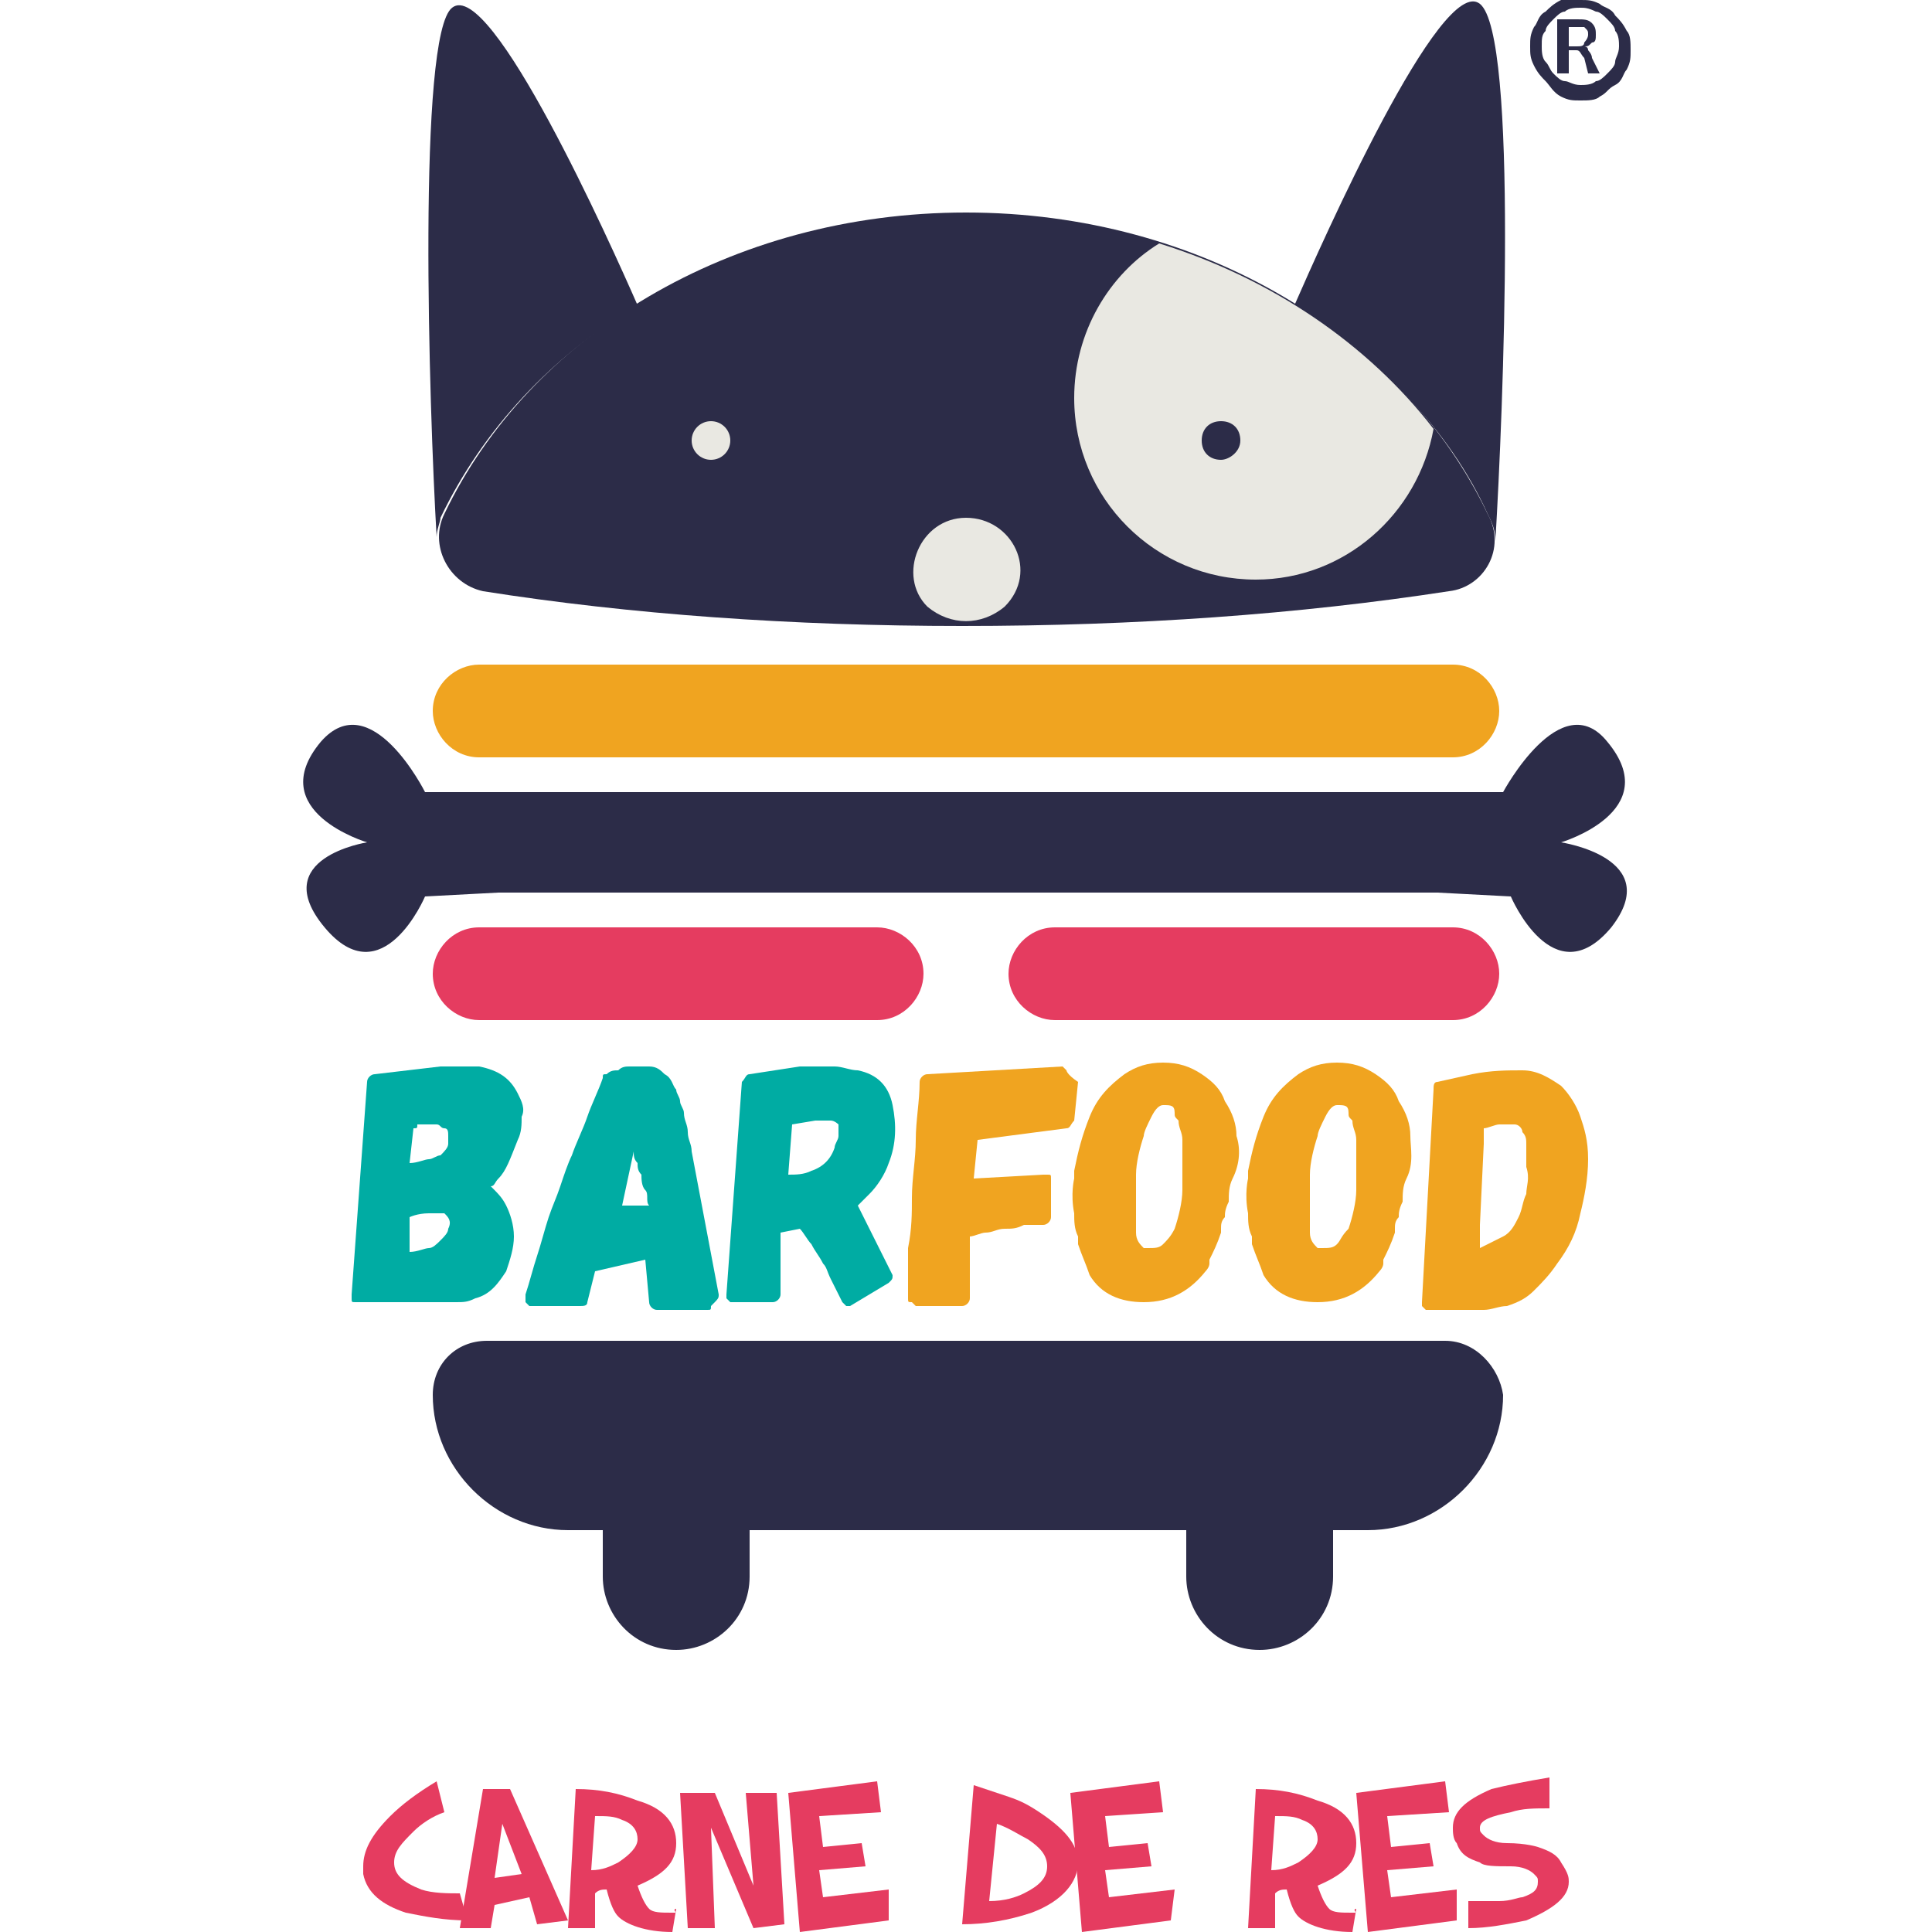 <?xml version="1.0" encoding="utf-8"?>
<!-- Generator: Adobe Illustrator 20.1.0, SVG Export Plug-In . SVG Version: 6.00 Build 0)  -->
<svg version="1.1" id="Capa_1" xmlns="http://www.w3.org/2000/svg" xmlns:xlink="http://www.w3.org/1999/xlink" x="0px" y="0px"
	 viewBox="0 0 50 50" style="enable-background:new 0 0 50 50;" xml:space="preserve">
<style type="text/css">
	.st0{fill:#E53C60;}
	.st1{fill:#2C2C48;}
	.st2{fill:#E9E8E2;}
	.st3{fill:#F0A420;}
	.st4{fill:#00ACA3;}
</style>
<g>
	<g>
		<path class="st0" d="M12.1,49.7c-0.6,0-1.1-0.1-1.6-0.2c-0.6-0.2-1-0.5-1.1-1c0,0,0-0.1,0-0.2c0-0.4,0.2-0.8,0.7-1.3
			c0.3-0.3,0.7-0.6,1.2-0.9l0.2,0.8c-0.3,0.1-0.6,0.3-0.8,0.5c-0.3,0.3-0.5,0.5-0.5,0.8c0,0.3,0.2,0.5,0.7,0.7
			c0.3,0.1,0.7,0.1,1,0.1L12.1,49.7z"/>
		<path class="st0" d="M14.7,49.7l-0.8,0.1l-0.2-0.7l-0.9,0.2l-0.1,0.6l-0.8,0l0.6-3.6l0.7,0L14.7,49.7z M13.5,48.5l-0.5-1.3
			l-0.2,1.4L13.5,48.5z"/>
		<path class="st0" d="M17.5,49.4L17.4,50c-0.7,0-1.2-0.2-1.4-0.4c-0.1-0.1-0.2-0.3-0.3-0.7c-0.1,0-0.2,0-0.3,0.1l0,0.9l-0.7,0
			l0.2-3.6c0.6,0,1.1,0.1,1.6,0.3c0.7,0.2,1,0.6,1,1.1c0,0.5-0.3,0.8-1,1.1c0.1,0.3,0.2,0.5,0.3,0.6c0.1,0.1,0.3,0.1,0.6,0.1
			c0,0,0.1,0,0.1,0C17.4,49.4,17.5,49.4,17.5,49.4z M16.5,47.6c0-0.2-0.1-0.4-0.4-0.5c-0.2-0.1-0.4-0.1-0.7-0.1l-0.1,1.4
			c0.3,0,0.5-0.1,0.7-0.2C16.3,48,16.5,47.8,16.5,47.6z"/>
		<path class="st0" d="M20.3,49.8l-0.8,0.1l-1.1-2.6l0.1,2.6l-0.7,0l-0.2-3.5l0.9,0l1,2.4l-0.2-2.4l0.8,0L20.3,49.8z"/>
		<path class="st0" d="M23,49.7l-2.3,0.3l-0.3-3.6l2.3-0.3l0.1,0.8L21.2,47l0.1,0.8l1-0.1l0.1,0.6l-1.2,0.1l0.1,0.7l1.7-0.2L23,49.7
			z"/>
		<path class="st0" d="M27.9,48.2c0,0.5-0.4,1-1.2,1.3c-0.6,0.2-1.2,0.3-1.8,0.3l0.3-3.6c0.3,0.1,0.6,0.2,0.9,0.3
			c0.3,0.1,0.5,0.2,0.8,0.4C27.5,47.3,27.9,47.7,27.9,48.2z M27.1,48.3c0-0.3-0.2-0.5-0.5-0.7c-0.2-0.1-0.5-0.3-0.8-0.4l-0.2,2
			c0.4,0,0.7-0.1,0.9-0.2C26.9,48.8,27.1,48.6,27.1,48.3z"/>
		<path class="st0" d="M30.3,49.7l-2.3,0.3l-0.3-3.6l2.3-0.3l0.1,0.8L28.6,47l0.1,0.8l1-0.1l0.1,0.6l-1.2,0.1l0.1,0.7l1.7-0.2
			L30.3,49.7z"/>
		<path class="st0" d="M35.1,49.4L35,50c-0.7,0-1.2-0.2-1.4-0.4c-0.1-0.1-0.2-0.3-0.3-0.7c-0.1,0-0.2,0-0.3,0.1l0,0.9l-0.7,0
			l0.2-3.6c0.6,0,1.1,0.1,1.6,0.3c0.7,0.2,1,0.6,1,1.1c0,0.5-0.3,0.8-1,1.1c0.1,0.3,0.2,0.5,0.3,0.6c0.1,0.1,0.3,0.1,0.6,0.1
			c0,0,0.1,0,0.1,0C35,49.4,35.1,49.4,35.1,49.4z M34.1,47.6c0-0.2-0.1-0.4-0.4-0.5c-0.2-0.1-0.4-0.1-0.7-0.1l-0.1,1.4
			c0.3,0,0.5-0.1,0.7-0.2C33.9,48,34.1,47.8,34.1,47.6z"/>
		<path class="st0" d="M37.7,49.7l-2.3,0.3l-0.3-3.6l2.3-0.3l0.1,0.8L35.9,47l0.1,0.8l1-0.1l0.1,0.6l-1.2,0.1l0.1,0.7l1.7-0.2
			L37.7,49.7z"/>
		<path class="st0" d="M40.6,48.7c0,0.4-0.4,0.7-1.1,1c-0.5,0.1-1,0.2-1.5,0.2L38,49.2c0.1,0,0.2,0,0.2,0c0.1,0,0.3,0,0.6,0
			c0.3,0,0.5-0.1,0.6-0.1c0.3-0.1,0.4-0.2,0.4-0.4c0-0.1,0-0.1-0.1-0.2c-0.1-0.1-0.3-0.2-0.6-0.2c-0.4,0-0.7,0-0.8-0.1
			c-0.3-0.1-0.5-0.2-0.6-0.5c-0.1-0.1-0.1-0.3-0.1-0.4c0-0.4,0.3-0.7,1-1c0.4-0.1,0.9-0.2,1.5-0.3l0,0.8c-0.4,0-0.7,0-1,0.1
			c-0.5,0.1-0.8,0.2-0.8,0.4c0,0.1,0,0.1,0.1,0.2c0.1,0.1,0.3,0.2,0.6,0.2c0.5,0,0.8,0.1,0.8,0.1c0.3,0.1,0.5,0.2,0.6,0.4
			C40.6,48.5,40.6,48.6,40.6,48.7z"/>
	</g>
	<g>
		<g>
			<path class="st1" d="M25,5.5c-6.1,0-11.3,3.2-13.5,7.8c-0.4,0.8,0.1,1.8,1,2c3.8,0.6,8,0.9,12.4,0.9c4.5,0,8.7-0.3,12.6-0.9
				c0.9-0.1,1.5-1.1,1-2C36.3,8.7,31.1,5.5,25,5.5z"/>
			<g>
				<path class="st1" d="M16.5,7.9c-0.7-1.6-3.8-8.5-4.8-7.7c-0.9,0.7-0.6,10.3-0.4,13.7c0-0.2,0.1-0.4,0.1-0.5
					C12.5,11.1,14.3,9.2,16.5,7.9z"/>
				<path class="st1" d="M38.7,14c0.2-3.3,0.6-13.1-0.4-13.9c-1-0.8-4.1,6.2-4.8,7.8c2.2,1.4,4,3.2,5,5.4
					C38.6,13.5,38.7,13.7,38.7,14L38.7,14z"/>
			</g>
			<circle class="st2" cx="18.4" cy="11.4" r="0.5"/>
			<path class="st2" d="M30,6.3c-1.3,0.8-2.2,2.3-2.2,4c0,2.6,2.1,4.7,4.7,4.7c2.3,0,4.2-1.7,4.6-3.9C35.4,8.9,32.9,7.2,30,6.3z
				 M31.6,11.9c-0.3,0-0.5-0.2-0.5-0.5c0-0.3,0.2-0.5,0.5-0.5s0.5,0.2,0.5,0.5C32.1,11.7,31.8,11.9,31.6,11.9z"/>
			<path class="st2" d="M26,15.7L26,15.7c0.9-0.9,0.2-2.3-1-2.3h0c-1.2,0-1.8,1.5-1,2.3l0,0C24.6,16.2,25.4,16.2,26,15.7z"/>
			<path class="st3" d="M37.6,19.6H12.4c-0.7,0-1.2-0.6-1.2-1.2v0c0-0.7,0.6-1.2,1.2-1.2h25.2c0.7,0,1.2,0.6,1.2,1.2v0
				C38.8,19,38.3,19.6,37.6,19.6z"/>
			<path class="st1" d="M40.4,21.8c0,0,2.7-0.8,1.2-2.6c-1.2-1.5-2.7,1.3-2.7,1.3h-1h-1.6H13.6h-0.7H11c0,0-1.4-2.8-2.7-1.3
				c-1.5,1.8,1.2,2.6,1.2,2.6S6.9,22.2,8.4,24s2.6-0.8,2.6-0.8l1.9-0.1h24.3l1.9,0.1c0,0,1.1,2.6,2.6,0.8
				C43.1,22.2,40.4,21.8,40.4,21.8z"/>
			<g>
				<path class="st0" d="M12.4,24c-0.7,0-1.2,0.6-1.2,1.2l0,0c0,0.7,0.6,1.2,1.2,1.2h10.3c0.7,0,1.2-0.6,1.2-1.2v0
					c0-0.7-0.6-1.2-1.2-1.2H12.4z"/>
				<path class="st0" d="M37.6,24H27.3c-0.7,0-1.2,0.6-1.2,1.2v0c0,0.7,0.6,1.2,1.2,1.2h10.3c0.7,0,1.2-0.6,1.2-1.2l0,0
					C38.8,24.6,38.3,24,37.6,24z"/>
			</g>
			<path class="st1" d="M37.4,34.7H12.6c-0.8,0-1.4,0.6-1.4,1.4l0,0c0,1.9,1.6,3.5,3.5,3.5h0.9v1.2c0,1,0.8,1.9,1.9,1.9h0
				c1,0,1.9-0.8,1.9-1.9v-1.2h11.3v1.2c0,1,0.8,1.9,1.9,1.9h0c1,0,1.9-0.8,1.9-1.9v-1.2h0.9c1.9,0,3.5-1.6,3.5-3.5l0,0
				C38.8,35.4,38.2,34.7,37.4,34.7z"/>
			<g>
				<path class="st4" d="M12.9,30.5c-0.1,0.1-0.1,0.2-0.2,0.2c0.2,0.2,0.3,0.3,0.4,0.5c0.1,0.2,0.2,0.5,0.2,0.8
					c0,0.3-0.1,0.6-0.2,0.9c-0.2,0.3-0.4,0.6-0.8,0.7c-0.2,0.1-0.3,0.1-0.5,0.1c-0.2,0-0.4,0-0.6,0h-2c-0.1,0-0.1,0-0.1-0.1
					c0,0,0-0.1,0-0.1l0.4-5.5c0-0.1,0.1-0.2,0.2-0.2l1.7-0.2c0.2,0,0.3,0,0.5,0c0.2,0,0.4,0,0.5,0c0.5,0.1,0.8,0.3,1,0.7
					c0.1,0.2,0.2,0.4,0.1,0.6c0,0.2,0,0.4-0.1,0.6c0,0,0,0,0,0C13.2,30,13.1,30.3,12.9,30.5z M10.6,31.5l0,0.9
					c0.2,0,0.4-0.1,0.5-0.1c0.1,0,0.2-0.1,0.3-0.2c0.1-0.1,0.2-0.2,0.2-0.3c0.1-0.2,0-0.3-0.1-0.4c-0.1,0-0.1,0-0.2,0
					c-0.1,0-0.2,0-0.2,0l0,0C10.8,31.4,10.6,31.5,10.6,31.5z M10.7,29.2l-0.1,0.9c0.2,0,0.4-0.1,0.5-0.1c0.1,0,0.2-0.1,0.3-0.1
					c0.1-0.1,0.2-0.2,0.2-0.3c0,0,0-0.1,0-0.2c0-0.1,0-0.2-0.1-0.2c-0.1,0-0.1-0.1-0.2-0.1c-0.1,0-0.2,0-0.3,0c-0.1,0-0.1,0-0.2,0
					C10.8,29.2,10.8,29.2,10.7,29.2z"/>
				<path class="st4" d="M18.6,33.5l-0.7-3.7v0c0-0.2-0.1-0.3-0.1-0.5c0-0.2-0.1-0.3-0.1-0.5c0-0.1-0.1-0.2-0.1-0.3
					c0-0.1-0.1-0.2-0.1-0.3c-0.1-0.1-0.1-0.3-0.3-0.4c-0.1-0.1-0.2-0.2-0.4-0.2c-0.2,0-0.4,0-0.5,0c-0.1,0-0.2,0-0.3,0.1
					c-0.1,0-0.2,0-0.3,0.1c-0.1,0-0.1,0-0.1,0.1c-0.1,0.3-0.3,0.7-0.4,1c-0.1,0.3-0.3,0.7-0.4,1c-0.1,0.2-0.2,0.5-0.3,0.8
					c-0.1,0.3-0.2,0.5-0.3,0.8c-0.1,0.3-0.2,0.7-0.3,1s-0.2,0.7-0.3,1c0,0.1,0,0.1,0,0.2c0,0,0.1,0.1,0.1,0.1l1.3,0
					c0.1,0,0.2,0,0.2-0.1l0.2-0.8l0,0v0c0,0,0,0,0,0c0,0,0,0,0,0c0,0,0,0,0,0v0l1.3-0.3l0.1,1.1c0,0.1,0.1,0.2,0.2,0.2h1.3
					c0.1,0,0.1,0,0.1-0.1C18.6,33.6,18.6,33.6,18.6,33.5z M16.4,29.8c0,0.1,0,0.2,0.1,0.3c0,0.1,0,0.2,0.1,0.3c0,0.1,0,0.3,0.1,0.4
					s0,0.3,0.1,0.4l-0.7,0L16.4,29.8z"/>
				<path class="st4" d="M22.2,33.3"/>
				<path class="st4" d="M22.2,31.2c0.1-0.1,0.2-0.2,0.3-0.3c0.2-0.2,0.4-0.5,0.5-0.8c0.2-0.5,0.2-1,0.1-1.5
					c-0.1-0.5-0.4-0.8-0.9-0.9c-0.2,0-0.4-0.1-0.6-0.1c-0.2,0-0.4,0-0.6,0l-0.3,0h0l-1.3,0.2c-0.1,0-0.1,0.1-0.2,0.2l-0.4,5.5
					c0,0.1,0,0.1,0,0.1c0,0,0.1,0.1,0.1,0.1h1.1c0.1,0,0.2-0.1,0.2-0.2l0-1.6l0.5-0.1c0.1,0.1,0.2,0.3,0.3,0.4
					c0.1,0.2,0.2,0.3,0.3,0.5c0,0,0,0,0,0c0.1,0.1,0.1,0.2,0.2,0.4c0.1,0.2,0.2,0.4,0.3,0.6c0,0,0.1,0.1,0.1,0.1c0.1,0,0.1,0,0.1,0
					l1-0.6c0.1-0.1,0.1-0.1,0.1-0.2L22.2,31.2z M21,30.3c-0.2,0.1-0.4,0.1-0.6,0.1l0.1-1.3l0.6-0.1c0.1,0,0.3,0,0.4,0
					c0.1,0,0.2,0.1,0.2,0.1v0c0,0.1,0,0.2,0,0.3c0,0.1-0.1,0.2-0.1,0.3C21.5,30,21.3,30.2,21,30.3z"/>
				<path class="st3" d="M27.6,27.7c0,0-0.1-0.1-0.1-0.1L24,27.8c-0.1,0-0.2,0.1-0.2,0.2c0,0.5-0.1,1-0.1,1.5c0,0.5-0.1,1-0.1,1.5
					c0,0.4,0,0.8-0.1,1.3c0,0.4,0,0.8,0,1.3c0,0.1,0,0.1,0.1,0.1c0,0,0.1,0.1,0.1,0.1l1.2,0c0.1,0,0.2-0.1,0.2-0.2v-1.4c0,0,0,0,0,0
					l0,0c0,0,0,0,0,0l0,0c0,0,0,0,0,0l0,0l0,0v-0.2c0.1,0,0.3-0.1,0.4-0.1c0.2,0,0.3-0.1,0.5-0.1c0.2,0,0.3,0,0.5-0.1
					c0.2,0,0.3,0,0.5,0c0.1,0,0.2-0.1,0.2-0.2v-1c0-0.1,0-0.1-0.1-0.1c0,0-0.1,0-0.1,0l-1.8,0.1l0.1-1l2.3-0.3
					c0.1,0,0.1-0.1,0.2-0.2l0.1-1C27.6,27.8,27.6,27.7,27.6,27.7z"/>
				<path class="st3" d="M32,29.4c0-0.3-0.1-0.6-0.3-0.9c-0.1-0.3-0.3-0.5-0.6-0.7c-0.3-0.2-0.6-0.3-1-0.3c-0.4,0-0.7,0.1-1,0.3
					c-0.4,0.3-0.7,0.6-0.9,1.1c-0.2,0.5-0.3,0.9-0.4,1.4c0,0,0,0.1,0,0.1c0,0,0,0.1,0,0.1c0,0-0.1,0.4,0,0.9c0,0.2,0,0.4,0.1,0.6
					c0,0,0,0,0,0.1l0,0c0,0,0,0,0,0c0,0,0,0.1,0,0.1l0,0c0.1,0.3,0.2,0.5,0.3,0.8c0,0,0,0,0,0c0,0,0,0,0,0l0,0
					c0.3,0.5,0.8,0.7,1.4,0.7c0.7,0,1.2-0.3,1.6-0.8c0,0,0.1-0.1,0.1-0.2l0-0.1c0.1-0.2,0.2-0.4,0.3-0.7l0,0c0-0.1,0-0.1,0-0.1v0
					c0-0.1,0-0.2,0.1-0.3l0,0l0,0c0-0.1,0-0.2,0.1-0.4c0-0.2,0-0.4,0.1-0.6l0,0C32.1,30.1,32.1,29.7,32,29.4z M30.1,32.2
					c-0.1,0.1-0.2,0.1-0.4,0.1c0,0-0.1,0-0.1,0c-0.1-0.1-0.2-0.2-0.2-0.4c0-0.2,0-0.3,0-0.5c0-0.3,0-0.6,0-1c0-0.3,0.1-0.7,0.2-1
					c0-0.1,0.1-0.3,0.2-0.5c0.1-0.2,0.2-0.3,0.3-0.3c0.2,0,0.3,0,0.3,0.2c0,0.1,0,0.1,0.1,0.2l0,0c0,0.2,0.1,0.3,0.1,0.5
					s0,0.4,0,0.5c0,0.2,0,0.5,0,0.7l0,0.1c0,0.3-0.1,0.7-0.2,1C30.3,32,30.2,32.1,30.1,32.2z"/>
				<path class="st3" d="M36.5,29.4c0-0.3-0.1-0.6-0.3-0.9c-0.1-0.3-0.3-0.5-0.6-0.7c-0.3-0.2-0.6-0.3-1-0.3c-0.4,0-0.7,0.1-1,0.3
					c-0.4,0.3-0.7,0.6-0.9,1.1c-0.2,0.5-0.3,0.9-0.4,1.4c0,0,0,0.1,0,0.1c0,0,0,0.1,0,0.1c0,0-0.1,0.4,0,0.9c0,0.2,0,0.4,0.1,0.6
					c0,0,0,0,0,0.1l0,0c0,0,0,0,0,0c0,0,0,0.1,0,0.1l0,0c0.1,0.3,0.2,0.5,0.3,0.8c0,0,0,0,0,0c0,0,0,0,0,0l0,0
					c0.3,0.5,0.8,0.7,1.4,0.7c0.7,0,1.2-0.3,1.6-0.8c0,0,0.1-0.1,0.1-0.2l0-0.1c0.1-0.2,0.2-0.4,0.3-0.7l0,0c0-0.1,0-0.1,0-0.1v0
					c0-0.1,0-0.2,0.1-0.3l0,0l0,0c0-0.1,0-0.2,0.1-0.4c0-0.2,0-0.4,0.1-0.6l0,0C36.6,30.1,36.5,29.7,36.5,29.4z M34.6,32.2
					c-0.1,0.1-0.2,0.1-0.4,0.1c0,0-0.1,0-0.1,0c-0.1-0.1-0.2-0.2-0.2-0.4c0-0.2,0-0.3,0-0.5c0-0.3,0-0.6,0-1c0-0.3,0.1-0.7,0.2-1
					c0-0.1,0.1-0.3,0.2-0.5c0.1-0.2,0.2-0.3,0.3-0.3c0.2,0,0.3,0,0.3,0.2c0,0.1,0,0.1,0.1,0.2l0,0c0,0.2,0.1,0.3,0.1,0.5
					c0,0.2,0,0.4,0,0.5c0,0.2,0,0.5,0,0.7l0,0.1c0,0.3-0.1,0.7-0.2,1C34.7,32,34.7,32.1,34.6,32.2z"/>
				<path class="st3" d="M40.9,28.9c-0.1-0.3-0.3-0.6-0.5-0.8c-0.3-0.2-0.6-0.4-1-0.4c-0.4,0-0.8,0-1.3,0.1h0l-0.9,0.2
					c-0.1,0-0.1,0.1-0.1,0.2l-0.3,5.5c0,0.1,0,0.1,0,0.1c0,0,0.1,0.1,0.1,0.1h0.9c0.2,0,0.4,0,0.6,0c0.2,0,0.4-0.1,0.6-0.1
					c0.3-0.1,0.5-0.2,0.7-0.4c0.2-0.2,0.4-0.4,0.6-0.7c0.3-0.4,0.5-0.8,0.6-1.3c0.1-0.4,0.2-0.9,0.2-1.4
					C41.1,29.5,41,29.2,40.9,28.9z M39.5,30.9c-0.1,0.2-0.1,0.4-0.2,0.6c-0.1,0.2-0.2,0.4-0.4,0.5c-0.2,0.1-0.4,0.2-0.6,0.3l0-0.6h0
					l0.1-2.1c0,0,0,0,0,0l0-0.4c0.1,0,0.3-0.1,0.4-0.1c0.2,0,0.3,0,0.4,0c0.1,0,0.2,0.1,0.2,0.2c0.1,0.1,0.1,0.2,0.1,0.3
					c0,0.2,0,0.4,0,0.6l0,0C39.6,30.5,39.5,30.7,39.5,30.9z"/>
			</g>
		</g>
		<g>
			<path class="st1" d="M40.9,0c0.2,0,0.3,0,0.5,0.1c0.1,0.1,0.3,0.1,0.4,0.3c0.1,0.1,0.2,0.2,0.3,0.4c0.1,0.1,0.1,0.3,0.1,0.5
				c0,0.2,0,0.3-0.1,0.5c-0.1,0.1-0.1,0.3-0.3,0.4s-0.2,0.2-0.4,0.3c-0.1,0.1-0.3,0.1-0.5,0.1c-0.2,0-0.3,0-0.5-0.1S40.1,2.2,40,2.1
				c-0.1-0.1-0.2-0.2-0.3-0.4s-0.1-0.3-0.1-0.5c0-0.2,0-0.3,0.1-0.5c0.1-0.1,0.1-0.3,0.3-0.4c0.1-0.1,0.2-0.2,0.4-0.3
				C40.6,0,40.7,0,40.9,0z M40.9,0.2c-0.1,0-0.3,0-0.4,0.1c-0.1,0-0.2,0.1-0.3,0.2c-0.1,0.1-0.2,0.2-0.2,0.3
				c-0.1,0.1-0.1,0.2-0.1,0.4c0,0.1,0,0.3,0.1,0.4c0.1,0.1,0.1,0.2,0.2,0.3c0.1,0.1,0.2,0.2,0.3,0.2c0.1,0,0.2,0.1,0.4,0.1
				c0.1,0,0.3,0,0.4-0.1c0.1,0,0.2-0.1,0.3-0.2c0.1-0.1,0.2-0.2,0.2-0.3c0-0.1,0.1-0.2,0.1-0.4c0-0.1,0-0.3-0.1-0.4
				c0-0.1-0.1-0.2-0.2-0.3c-0.1-0.1-0.2-0.2-0.3-0.2C41.1,0.2,41,0.2,40.9,0.2z M40.8,0.5c0.2,0,0.3,0,0.4,0.1
				c0.1,0.1,0.1,0.2,0.1,0.3c0,0.1,0,0.2-0.1,0.2c-0.1,0.1-0.1,0.1-0.2,0.1c0,0,0.1,0,0.1,0.1c0,0,0.1,0.1,0.1,0.2l0.2,0.4h-0.3
				L41,1.5c-0.1-0.1-0.1-0.2-0.2-0.2c0,0-0.1,0-0.1,0h-0.1v0.6h-0.3V0.5H40.8z M40.8,0.7h-0.2v0.5h0.2c0.1,0,0.2,0,0.2-0.1
				c0,0,0.1-0.1,0.1-0.2c0-0.1,0-0.1-0.1-0.2C41,0.7,41,0.7,40.8,0.7z"/>
		</g>
	</g>
</g>
</svg>
